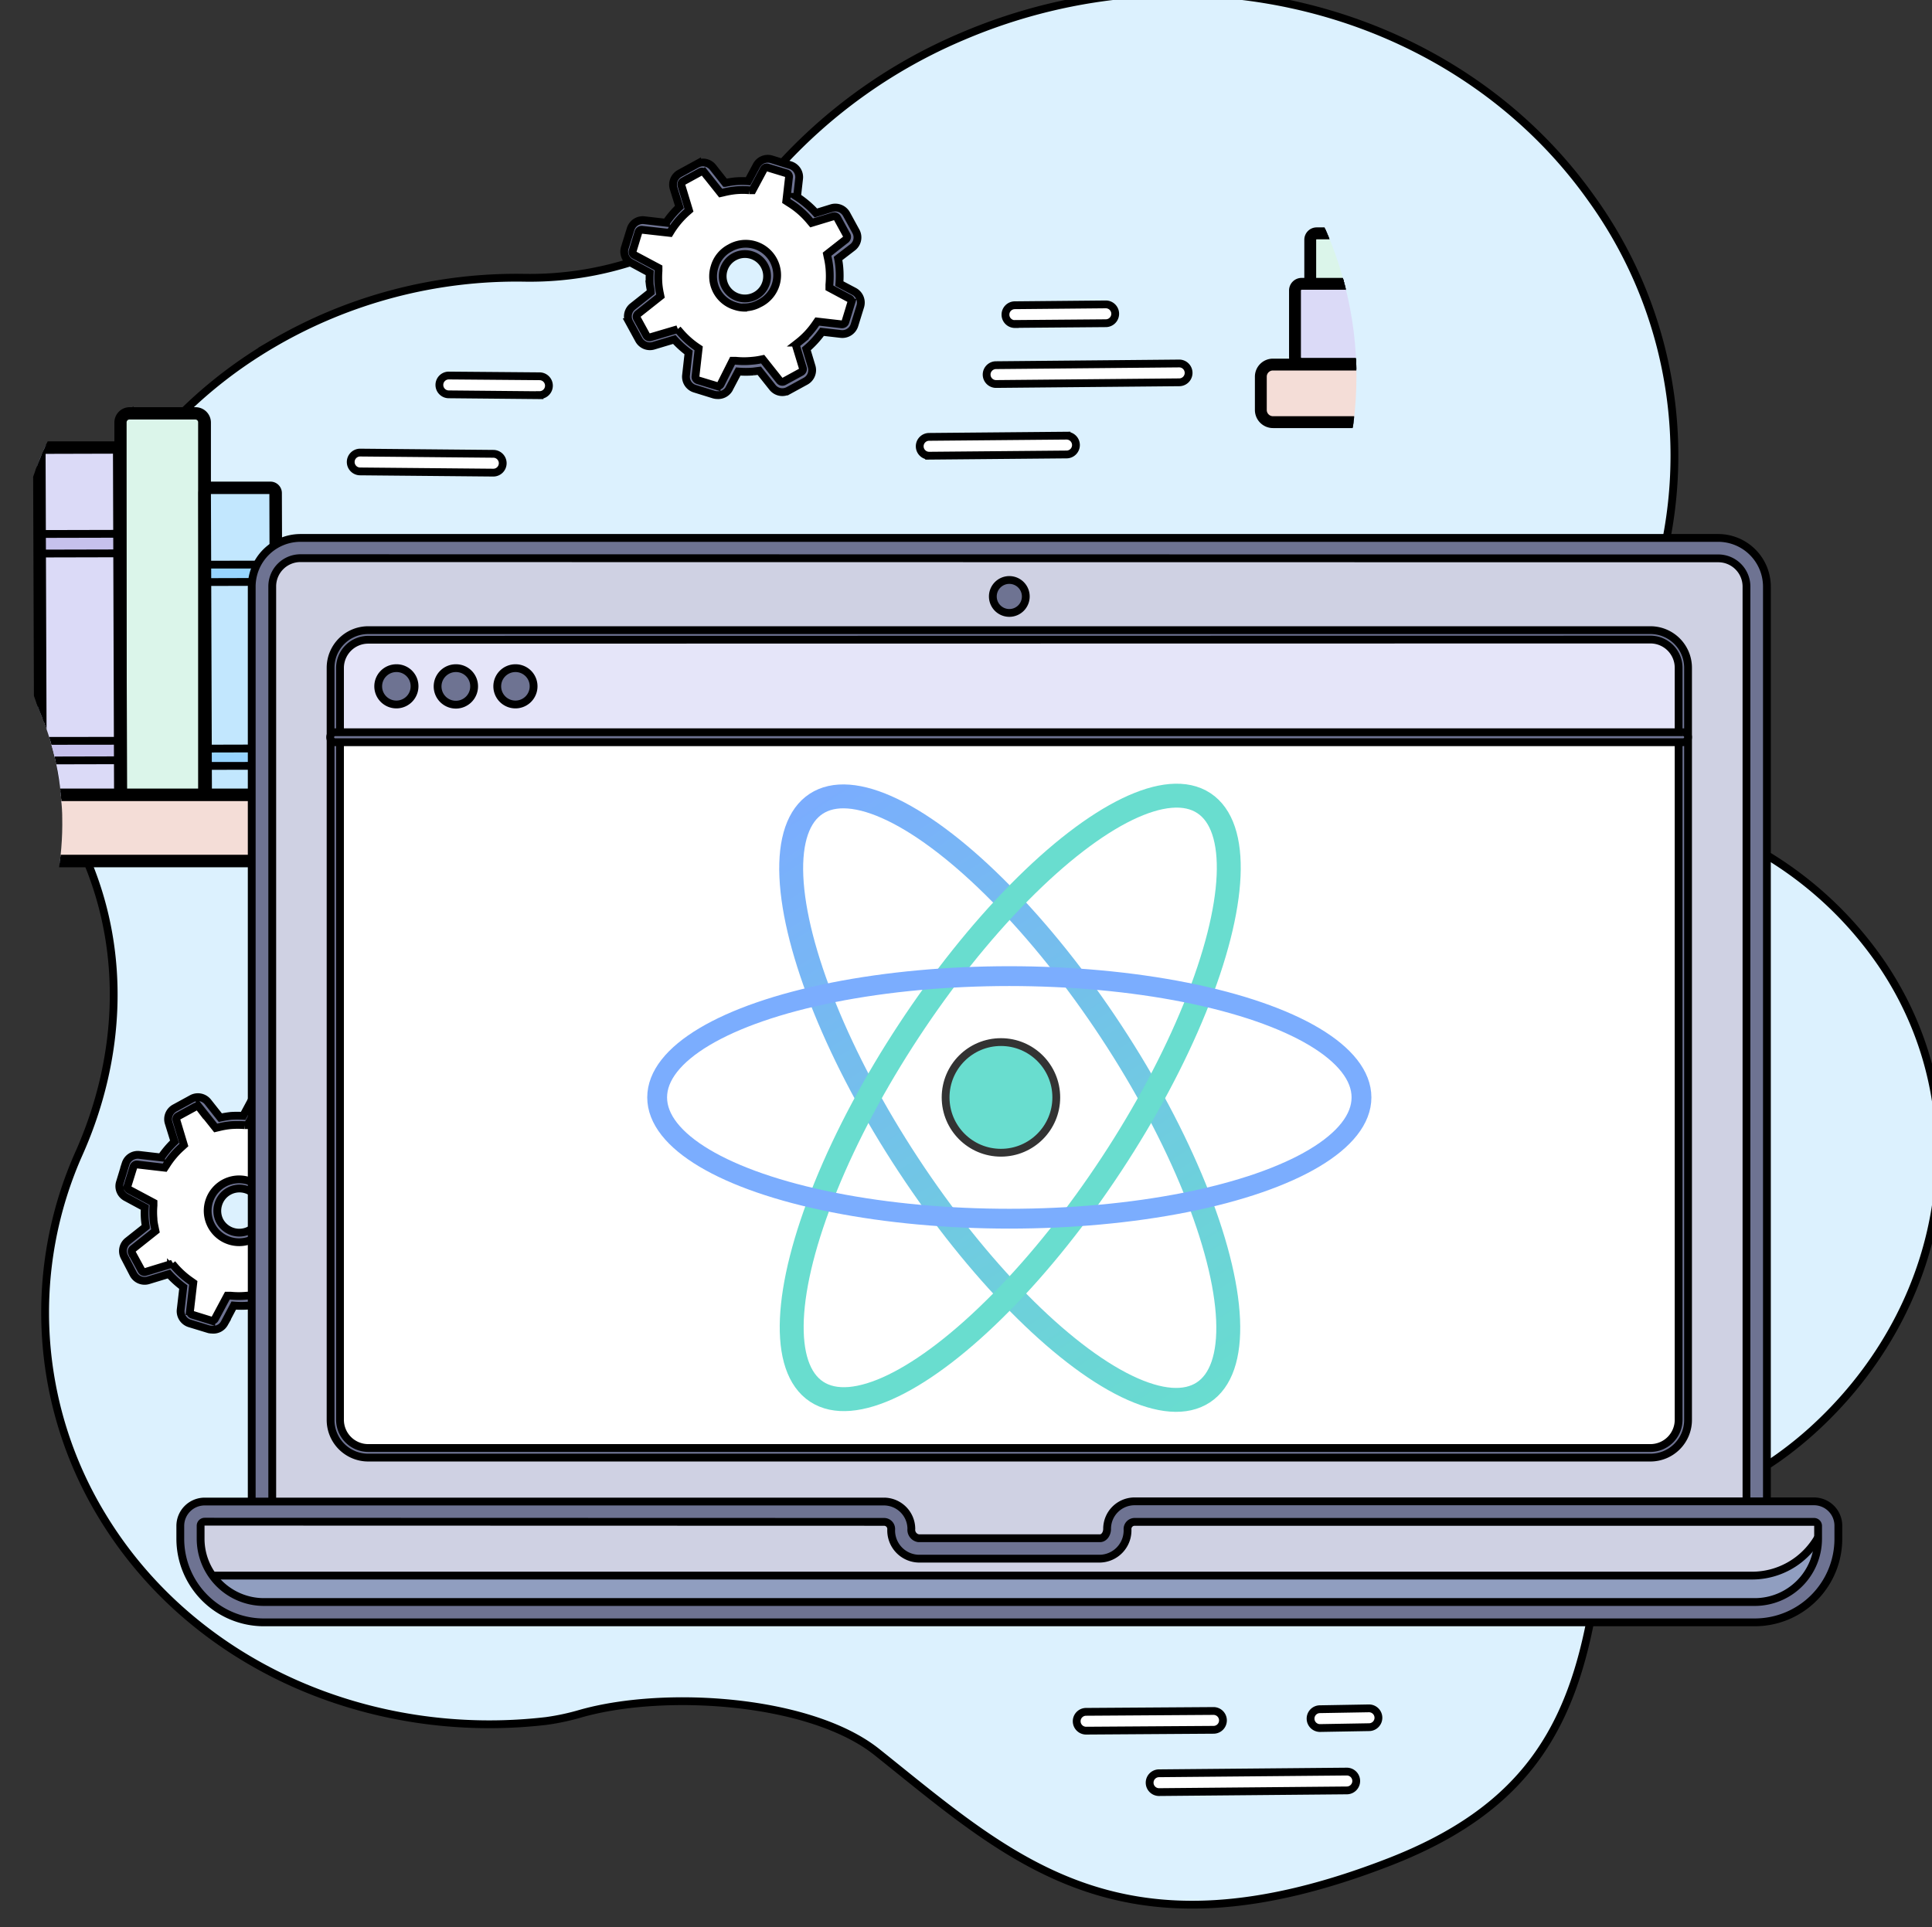<svg xmlns="http://www.w3.org/2000/svg" xmlns:xlink="http://www.w3.org/1999/xlink" width="247.58" height="247"><rect width="100%" height="100%" fill="#333333" stroke="none"/><defs><clipPath transform="translate(24.74)" id="bae2e20a-6427-4355-9fd4-00662adf4656"><path id="svg_1" fill="none" d="m0.13,36.37c-18.88,11.03 -27.42,32.76 -20.75,52.19c0.31,0.92 0.66,1.82 1,2.7c4.19,9.91 3.65,21 -0.76,31a41.58,41.58 0 0 0 2.38,38.65c9.67,16 28.57,24 47.22,21.82a25.1,25.1 0 0 0 3.67,-0.79c9,-2.54 24.46,-1.5 31.47,4.11c14.46,11.55 26,22.7 54.39,11.68c14.27,-5.54 19.41,-14 21.67,-27.11c1.51,-8.75 12.11,-10.46 19.73,-15.89a39.74,39.74 0 0 0 4.6,-3.83c13.64,-13.15 16.67,-33.14 6.54,-48.37a39.5,39.5 0 0 0 -16.15,-13.82a18.2,18.2 0 0 1 -9.32,-23.31a46.7,46.7 0 0 0 -5.59,-44.52c-14.43,-20.3 -42.57,-27.54 -66.81,-17.18a55.41,55.41 0 0 0 -19.65,14a35.51,35.51 0 0 1 -26.89,11.65a51.3,51.3 0 0 0 -26.75,7.02z" class="e00ab76b-a388-46b7-9fd0-953cf48c5287"></path></clipPath><linearGradient y2="-0.017" x2="0.5" y1="1.017" x1="0.5" id="bc78d82b-473a-4783-892f-4a637e5a889c"><stop stop-color="#43d4c3" offset="0"></stop><stop stop-color="#5a98fe" offset="1"></stop></linearGradient><linearGradient xlink:href="#bc78d82b-473a-4783-892f-4a637e5a889c" gradientTransform="translate(-489.23 -1671.64) rotate(-90)" y2="630.33" x2="-1789.11" y1="552.95" x1="-1789.11" id="e3d9aa7a-45fc-47da-943e-843ab7703d42"></linearGradient><linearGradient xlink:href="#bc78d82b-473a-4783-892f-4a637e5a889c" gradientTransform="matrix(0, -1, -1, 0, -782.39, -862.39)" y2="-870.85" x2="-979.86" y1="-948.23" x1="-979.86" id="e49dd8b2-cff4-4a52-83d9-1876fd48db07"></linearGradient><linearGradient xlink:href="#bc78d82b-473a-4783-892f-4a637e5a889c" gradientTransform="matrix(-1, 0, 0, 1, -1803.96, 0)" y2="123.34" x2="-1930.22" y1="111.59" x1="-1930.22" id="a0d64175-2539-41f3-bc95-0800f182a028"></linearGradient></defs><g><title>Layer 1</title><g stroke="null" data-name="Layer 2" id="af4c57d5-7d42-4d51-afa5-9dfa559fa29b"><g stroke="null" data-name="Layer 1" id="ab57f990-0827-4486-af0e-667d73165e86"><path stroke="null" id="svg_2" fill="#dcf1fe" d="m34.935,44.068c-22.769,13.302 -33.069,39.509 -25.025,62.941c0.374,1.11 0.796,2.195 1.206,3.256c5.053,11.951 4.402,25.326 -0.917,37.386a50.146,50.146 0 0 0 2.87,46.612c11.662,19.296 34.455,28.944 56.947,26.315a30.271,30.271 0 0 0 4.426,-0.953c10.854,-3.063 29.499,-1.809 37.953,4.957c17.439,13.929 31.356,27.376 65.594,14.086c17.21,-6.681 23.409,-16.884 26.134,-32.695c1.821,-10.553 14.605,-12.615 23.794,-19.163a47.927,47.927 0 0 0 5.548,-4.619c16.45,-15.859 20.104,-39.967 7.887,-58.334a47.637,47.637 0 0 0 -19.477,-16.667a21.949,21.949 0 0 1 -11.24,-28.112a56.32,56.32 0 0 0 -6.742,-53.691c-17.403,-24.482 -51.34,-33.213 -80.573,-20.719a66.825,66.825 0 0 0 -23.698,16.884a42.825,42.825 0 0 1 -32.429,14.05a61.868,61.868 0 0 0 -32.261,8.466z" class="f8039238-2313-422f-b670-d2b95541d781"></path><path stroke="null" id="svg_3" fill="#fff" d="m69.138,50.652l0,0l-11.626,-0.109a1.206,1.206 0 0 1 -1.206,-1.206a1.206,1.206 0 0 1 1.206,-1.206l11.626,0.096a1.206,1.206 0 0 1 0,2.412l0,0.012z" class="b8d23420-3668-44ac-9f5f-123e0f0e19f7"></path><path stroke="null" id="svg_4" fill="#fff" d="m63.216,60.578l0,0l-17.065,-0.157a1.206,1.206 0 0 1 -1.206,-1.206a1.206,1.206 0 0 1 1.206,-1.206l17.065,0.157a1.206,1.206 0 0 1 0,2.412z" class="b8d23420-3668-44ac-9f5f-123e0f0e19f7"></path><path stroke="null" id="svg_5" fill="#fff" d="m130.053,41.535a1.206,1.206 0 0 1 -1.206,-1.206a1.206,1.206 0 0 1 1.206,-1.206l11.65,-0.109a1.206,1.206 0 1 1 0,2.412l-11.662,0.096l0.012,0.012z" class="b8d23420-3668-44ac-9f5f-123e0f0e19f7"></path><path stroke="null" id="svg_6" fill="#fff" d="m119.066,58.407a1.206,1.206 0 0 1 0,-2.412l17.608,-0.157a1.206,1.206 0 0 1 0,2.412l-17.608,0.157z" class="b8d23420-3668-44ac-9f5f-123e0f0e19f7"></path><path stroke="null" id="svg_7" fill="#fff" d="m127.641,49.217a1.206,1.206 0 0 1 0,-2.412l23.469,-0.217a1.206,1.206 0 0 1 1.206,1.206a1.206,1.206 0 0 1 -1.206,1.206l-23.469,0.217z" class="b8d23420-3668-44ac-9f5f-123e0f0e19f7"></path><g stroke="null" id="svg_8" clip-path="url(#bae2e20a-6427-4355-9fd4-00662adf4656)" class="aa5ab226-ee3e-4b56-ae87-5b8058ec2e25"><path stroke="null" id="svg_9" fill="#dbf5ea" d="m25.058,108.577l-8.442,0a1.206,1.206 0 0 1 -1.206,-1.206l0.072,-53.221a1.206,1.206 0 0 1 1.206,-1.206l8.442,0a1.206,1.206 0 0 1 1.206,1.206l0,53.245a1.206,1.206 0 0 1 -1.278,1.182z" class="f5f06365-97ff-4050-9a32-a24de4f1d67a"></path><path stroke="null" id="svg_10" fill="#909ec0" d="m25.058,108.878l-8.442,0a1.471,1.471 0 0 1 -1.459,-1.471l0,-53.257a1.471,1.471 0 0 1 0.434,-1.037a1.435,1.435 0 0 1 1.037,-0.422l8.442,0a1.471,1.471 0 0 1 1.459,1.471l0,53.245a1.483,1.483 0 0 1 -1.471,1.471zm-8.466,-55.609a0.868,0.868 0 0 0 -0.868,0.856l0,53.257a0.856,0.856 0 0 0 0.856,0.868l8.442,0a0.868,0.868 0 0 0 0.868,-0.868l0,-53.245a0.856,0.856 0 0 0 -0.856,-0.868l-8.442,0z" class="fbf426b9-12b9-457c-8923-8739de8b0fc7"></path><rect stroke="null" id="svg_11" transform="matrix(0 1.206 -1.206 0 204.415 -173.062)" fill="#dbf5ea" rx="0.79" height="35.22" width="6.23" y="87.67" x="211.941" class="f5f06365-97ff-4050-9a32-a24de4f1d67a"></rect><path stroke="null" id="svg_12" fill="#909ec0" d="m97.744,90.342l-40.582,0a1.206,1.206 0 0 1 -1.206,-1.206l0,-5.656a1.206,1.206 0 0 1 1.206,-1.206l40.582,0a1.206,1.206 0 0 1 1.206,1.206l0,5.608a1.206,1.206 0 0 1 -1.206,1.254zm-40.582,-7.501a0.651,0.651 0 0 0 -0.651,0.639l0,5.608a0.651,0.651 0 0 0 0.651,0.651l40.582,0a0.651,0.651 0 0 0 0.639,-0.651l0,-5.608a0.639,0.639 0 0 0 -0.639,-0.639l-40.582,0z" class="fbf426b9-12b9-457c-8923-8739de8b0fc7"></path><rect stroke="null" id="svg_13" transform="matrix(0 1.206 -1.206 0 223.579 -173.074)" fill="#dbdaf7" rx="0.82" height="38.95" width="9.78" y="101.69" x="218.111" class="b60d25dc-cf08-49e4-a383-702f18318abc"></rect><rect stroke="null" id="svg_14" transform="matrix(0 1.206 -1.206 0 223.579 -144.588)" fill="#c6c1ec" rx="0.41" height="7.87" width="9.78" y="129.04" x="194.491" class="a68c641b-7cbf-45c9-94a6-b19598d66f16"></rect><path stroke="null" id="svg_15" fill="#dbdaf7" d="m14.699,103.729l-8.768,0a0.736,0.736 0 0 1 -0.736,-0.748l-0.157,-44.887a0.736,0.736 0 0 1 0.796,-0.724l8.756,0a0.748,0.748 0 0 1 0.748,0.748l0.145,44.875a0.736,0.736 0 0 1 -0.784,0.736z" class="b60d25dc-cf08-49e4-a383-702f18318abc"></path><polygon stroke="null" id="svg_16" fill="#c6c1ec" points="5.087,70.949 15.314,70.925 15.314,68.417 5.075,68.441 5.087,70.949 " class="a68c641b-7cbf-45c9-94a6-b19598d66f16"></polygon><polygon stroke="null" id="svg_17" fill="#c6c1ec" points="15.41,97.445 15.398,94.949 5.159,94.961 5.171,97.469 15.41,97.445 " class="a68c641b-7cbf-45c9-94a6-b19598d66f16"></polygon><path stroke="null" id="svg_18" fill="#909ec0" d="m5.931,104.054a1.049,1.049 0 0 1 -1.037,-1.037l-0.157,-44.924a1.037,1.037 0 0 1 0.301,-0.736a1.037,1.037 0 0 1 0.796,-0.289l8.756,0l0,0a1.049,1.049 0 0 1 1.049,1.049l0.157,44.899a1.001,1.001 0 0 1 -0.314,0.736a1.025,1.025 0 0 1 -0.724,0.314l-8.828,-0.012zm8.599,-46.407l0,0l-8.695,0.024a0.386,0.386 0 0 0 -0.301,0.121a0.434,0.434 0 0 0 -0.193,0.301l0.157,44.899a0.434,0.434 0 0 0 0.434,0.446l0,0l8.768,0a0.422,0.422 0 0 0 0.301,-0.121a0.386,0.386 0 0 0 0.121,-0.314l-0.145,-44.912a0.458,0.458 0 0 0 -0.446,-0.446z" class="fbf426b9-12b9-457c-8923-8739de8b0fc7"></path><path stroke="null" id="svg_19" fill="#c2e7fe" d="m34.778,103.741l-7.755,0a0.663,0.663 0 0 1 -0.663,-0.663l-0.133,-39.895a0.663,0.663 0 0 1 0.651,-0.663l7.779,0a0.663,0.663 0 0 1 0.663,0.663l0.133,39.895a0.663,0.663 0 0 1 -0.675,0.663z" class="feeba1ef-e8d5-4556-8c45-d2f057224b64"></path><polygon stroke="null" id="svg_20" fill="#97d4fe" points="26.264,74.604 35.357,74.579 35.357,72.36 26.252,72.372 26.264,74.604 " class="aebc5f02-14eb-4d0c-aa21-4c48ade961b5"></polygon><polygon stroke="null" id="svg_21" fill="#97d4fe" points="35.442,98.157 35.43,95.926 26.336,95.95 26.336,98.169 35.442,98.157 " class="aebc5f02-14eb-4d0c-aa21-4c48ade961b5"></polygon><path stroke="null" id="svg_22" fill="#909ec0" d="m27.024,104.054a0.965,0.965 0 0 1 -0.965,-0.965l-0.133,-39.895a0.953,0.953 0 0 1 0.277,-0.675a0.965,0.965 0 0 1 0.675,-0.289l7.779,0a0.965,0.965 0 0 1 0.965,0.965l0.133,39.895a0.953,0.953 0 0 1 -0.277,0.675a0.965,0.965 0 0 1 -0.675,0.289l-7.779,0zm7.634,-41.233l0,0l-7.779,0a0.326,0.326 0 0 0 -0.35,0.35l0.133,39.895a0.35,0.35 0 0 0 0.362,0.362l7.755,0a0.35,0.35 0 0 0 0.253,-0.109a0.386,0.386 0 0 0 0.096,-0.253l-0.109,-39.883a0.362,0.362 0 0 0 -0.362,-0.362z" class="fbf426b9-12b9-457c-8923-8739de8b0fc7"></path><path stroke="null" id="svg_23" fill="#909ec0" d="m99.903,102.064l-44.96,0a1.266,1.266 0 0 1 -1.278,-1.278l0,-9.829a1.278,1.278 0 0 1 1.278,-1.278l44.96,0a1.29,1.29 0 0 1 1.29,1.278l0,9.829a1.278,1.278 0 0 1 -1.29,1.278zm-44.96,-11.783a0.675,0.675 0 0 0 -0.675,0.675l0,9.829a0.675,0.675 0 0 0 0.675,0.675l44.96,0a0.687,0.687 0 0 0 0.687,-0.675l0,-9.829a0.687,0.687 0 0 0 -0.687,-0.675l-44.96,0z" class="fbf426b9-12b9-457c-8923-8739de8b0fc7"></path><rect stroke="null" id="svg_24" fill="#f4ddd7" rx="1.48" height="8.49" width="129.669" y="101.871" x="-23.701" class="f422f617-14bb-4c83-a346-54c68f55173f"></rect><path stroke="null" id="svg_25" fill="#909ec0" d="m104.184,110.663l-126.088,0a2.098,2.098 0 0 1 -2.086,-2.086l0,-4.908a2.098,2.098 0 0 1 2.086,-2.098l126.088,0a2.098,2.098 0 0 1 2.098,2.098l0,4.908a2.098,2.098 0 0 1 -2.098,2.086zm-126.088,-8.49a1.495,1.495 0 0 0 -1.483,1.495l0,4.908a1.483,1.483 0 0 0 1.483,1.483l126.088,0a1.495,1.495 0 0 0 1.495,-1.483l0,-4.908a1.508,1.508 0 0 0 -1.495,-1.495l-126.088,0z" class="fbf426b9-12b9-457c-8923-8739de8b0fc7"></path><path stroke="null" id="svg_26" fill="#dbf5ea" d="m231.924,52.546l7.345,0a1.001,1.001 0 0 0 1.001,-1.013l0,-46.298a1.013,1.013 0 0 0 -1.013,-1.013l-7.345,0a1.025,1.025 0 0 0 -1.013,1.013l0,46.31a1.001,1.001 0 0 0 1.025,1.001z" class="f5f06365-97ff-4050-9a32-a24de4f1d67a"></path><path stroke="null" id="svg_27" fill="#909ec0" d="m231.924,52.811l0,0a1.278,1.278 0 0 1 -0.904,-0.374a1.206,1.206 0 0 1 -0.374,-0.892l0,-46.31a1.278,1.278 0 0 1 1.266,-1.278l7.345,0a1.278,1.278 0 0 1 0.904,0.374a1.302,1.302 0 0 1 0.362,0.904l0,46.298a1.266,1.266 0 0 1 -1.266,1.278l-7.332,0zm7.369,-48.337l-7.345,0a0.748,0.748 0 0 0 -0.748,0.748l0,46.31a0.699,0.699 0 0 0 0.157,0.531a0.736,0.736 0 0 0 0.531,0.229l7.345,0a0.748,0.748 0 0 0 0.748,-0.748l0,-46.298a0.76,0.76 0 0 0 -0.748,-0.76l0.06,-0.012z" class="fbf426b9-12b9-457c-8923-8739de8b0fc7"></path><rect stroke="null" id="svg_28" transform="matrix(0 1.206 -1.206 0 98.179 -390.902)" fill="#dbf5ea" rx="0.68" height="30.63" width="5.41" y="-88.44" x="348.931" class="f5f06365-97ff-4050-9a32-a24de4f1d67a"></rect><path stroke="null" id="svg_29" fill="#909ec0" d="m204.017,36.699l-35.288,0a1.085,1.085 0 0 1 -1.085,-1.085l0,-4.884a1.085,1.085 0 0 1 1.085,-1.085l35.288,0a1.085,1.085 0 0 1 1.085,1.085l0,4.884a1.085,1.085 0 0 1 -1.085,1.085zm-35.288,-6.524a0.567,0.567 0 0 0 -0.567,0.555l0,4.884a0.555,0.555 0 0 0 0.567,0.555l35.288,0a0.555,0.555 0 0 0 0.567,-0.555l0,-4.884a0.567,0.567 0 0 0 -0.567,-0.555l-35.288,0z" class="fbf426b9-12b9-457c-8923-8739de8b0fc7"></path><rect stroke="null" id="svg_30" transform="matrix(0 1.206 -1.206 0 114.846 -390.902)" fill="#dbdaf7" rx="0.71" height="33.87" width="8.5" y="-76.24" x="354.301" class="b60d25dc-cf08-49e4-a383-702f18318abc"></rect><rect stroke="null" id="svg_31" transform="matrix(0 1.206 -1.206 0 114.846 -415.674)" fill="#c6c1ec" rx="0.36" height="6.85" width="8.5" y="-73" x="374.841" class="a68c641b-7cbf-45c9-94a6-b19598d66f16"></rect><path stroke="null" id="svg_32" fill="#dbdaf7" d="m240.933,48.337l7.622,0a0.651,0.651 0 0 0 0.651,-0.651l0.133,-39.038a0.639,0.639 0 0 0 -0.639,-0.639l-7.622,0a0.663,0.663 0 0 0 -0.651,0.639l-0.121,39.05a0.627,0.627 0 0 0 0.627,0.639z" class="b60d25dc-cf08-49e4-a383-702f18318abc"></path><polygon stroke="null" id="svg_33" fill="#c6c1ec" points="249.29,19.827 240.39,19.815 240.402,17.632 249.302,17.656 249.29,19.827 " class="a68c641b-7cbf-45c9-94a6-b19598d66f16"></polygon><polygon stroke="null" id="svg_34" fill="#c6c1ec" points="240.317,42.874 240.317,40.703 249.23,40.715 249.218,42.898 240.317,42.874 " class="a68c641b-7cbf-45c9-94a6-b19598d66f16"></polygon><path stroke="null" id="svg_35" fill="#909ec0" d="m248.554,48.614l-7.622,0a0.88,0.88 0 0 1 -0.627,-0.265a0.856,0.856 0 0 1 -0.265,-0.639l0.133,-39.062a0.917,0.917 0 0 1 0.904,-0.904l0,0l7.622,0a0.88,0.88 0 0 1 0.639,0.265a0.868,0.868 0 0 1 0.253,0.627l-0.145,39.074a0.892,0.892 0 0 1 -0.892,0.904zm-7.477,-40.341a0.386,0.386 0 0 0 -0.386,0.374l-0.133,39.05a0.386,0.386 0 0 0 0.109,0.265a0.398,0.398 0 0 0 0.277,0.121l7.61,0a0.386,0.386 0 0 0 0.386,-0.386l0.133,-39.05a0.374,0.374 0 0 0 -0.374,-0.374l-7.622,0z" class="fbf426b9-12b9-457c-8923-8739de8b0fc7"></path><path stroke="null" id="svg_36" fill="#c2e7fe" d="m223.458,48.349l6.766,0a0.579,0.579 0 0 0 0.567,-0.579l0.121,-34.697a0.567,0.567 0 0 0 -0.567,-0.567l-6.766,0a0.579,0.579 0 0 0 -0.579,0.579l-0.084,34.685a0.579,0.579 0 0 0 0.543,0.579z" class="feeba1ef-e8d5-4556-8c45-d2f057224b64"></path><polygon stroke="null" id="svg_37" fill="#97d4fe" points="230.874,23.011 222.963,22.999 222.975,21.057 230.887,21.081 230.874,23.011 " class="aebc5f02-14eb-4d0c-aa21-4c48ade961b5"></polygon><polygon stroke="null" id="svg_38" fill="#97d4fe" points="222.903,43.489 222.903,41.547 230.814,41.571 230.814,43.501 222.903,43.489 " class="aebc5f02-14eb-4d0c-aa21-4c48ade961b5"></polygon><path stroke="null" id="svg_39" fill="#909ec0" d="m230.223,48.614l-6.766,0a0.82,0.82 0 0 1 -0.832,-0.832l0.121,-34.697a0.832,0.832 0 0 1 0.832,-0.832l6.766,0a0.832,0.832 0 0 1 0.591,0.253a0.82,0.82 0 0 1 0.241,0.591l-0.121,34.685a0.832,0.832 0 0 1 -0.832,0.832zm-6.645,-35.842a0.314,0.314 0 0 0 -0.314,0.314l-0.121,34.685a0.277,0.277 0 0 0 0.096,0.217a0.301,0.301 0 0 0 0.217,0.096l6.766,0a0.314,0.314 0 0 0 0.314,-0.314l0.109,-34.697a0.314,0.314 0 0 0 -0.084,-0.217a0.35,0.35 0 0 0 -0.217,-0.084l-6.766,0z" class="fbf426b9-12b9-457c-8923-8739de8b0fc7"></path><path stroke="null" id="svg_40" fill="#909ec0" d="m205.934,46.89l-39.123,0a1.11,1.11 0 0 1 -1.122,-1.11l0,-8.539a1.11,1.11 0 0 1 1.122,-1.122l39.123,0a1.11,1.11 0 0 1 1.122,1.122l0,8.539a1.11,1.11 0 0 1 -1.122,1.11zm-39.123,-10.251a0.603,0.603 0 0 0 -0.603,0.603l0,8.539a0.591,0.591 0 0 0 0.603,0.591l39.123,0a0.591,0.591 0 0 0 0.603,-0.591l0,-8.539a0.603,0.603 0 0 0 -0.603,-0.603l-39.123,0z" class="fbf426b9-12b9-457c-8923-8739de8b0fc7"></path><rect stroke="null" id="svg_41" transform="matrix(-1.206 0 0 -1.206 908.118 205.671)" fill="#f4ddd7" rx="1.29" height="6.12" width="93.49" y="125.669" x="525.53" class="f422f617-14bb-4c83-a346-54c68f55173f"></rect><path stroke="null" id="svg_42" fill="#909ec0" d="m272.771,54.367l-109.65,0a1.821,1.821 0 0 1 -1.809,-1.821l0,-4.269a1.809,1.809 0 0 1 1.809,-1.809l109.65,0a1.809,1.809 0 0 1 1.809,1.809l0,4.269a1.821,1.821 0 0 1 -1.809,1.821zm-109.65,-7.381a1.29,1.29 0 0 0 -1.29,1.29l0,4.269a1.302,1.302 0 0 0 1.29,1.302l109.65,0a1.302,1.302 0 0 0 1.29,-1.302l0,-4.269a1.29,1.29 0 0 0 -1.29,-1.29l-109.65,0z" class="fbf426b9-12b9-457c-8923-8739de8b0fc7"></path></g><path stroke="null" id="svg_43" fill="#fff" d="m81.246,41.028l1.206,2.207a1.013,1.013 0 0 0 1.206,0.507l2.979,-0.904a11.505,11.505 0 0 0 2.267,2.062l-0.374,3.256a1.013,1.013 0 0 0 0.712,1.097l2.412,0.748a1.025,1.025 0 0 0 1.206,-0.494l1.411,-2.641a10.709,10.709 0 0 0 2.243,0c0.35,0 0.699,-0.084 1.037,-0.145l1.905,2.412a1.025,1.025 0 0 0 1.278,0.265l2.207,-1.146a1.025,1.025 0 0 0 0.507,-1.206l-0.784,-2.617a11.843,11.843 0 0 0 2.412,-2.617l2.786,0.326a1.037,1.037 0 0 0 1.097,-0.724l0.748,-2.412a1.025,1.025 0 0 0 -0.494,-1.206l-2.243,-1.206a11.168,11.168 0 0 0 0,-2.291a9.527,9.527 0 0 0 -0.229,-1.447l2.086,-1.652a1.037,1.037 0 0 0 0.277,-1.29l-1.206,-2.207a1.037,1.037 0 0 0 -1.206,-0.507l-2.412,0.736a11.578,11.578 0 0 0 -2.822,-2.412l0.314,-2.701a1.061,1.061 0 0 0 -0.724,-1.11l-2.412,-0.736a1.025,1.025 0 0 0 -1.206,0.494l-1.206,2.412a11.638,11.638 0 0 0 -1.833,0a11.071,11.071 0 0 0 -1.676,0.289l-1.821,-2.303a1.037,1.037 0 0 0 -1.29,-0.277l-2.207,1.206a1.025,1.025 0 0 0 -0.507,1.206l0.88,2.738a11.638,11.638 0 0 0 -2.086,2.412l-3.172,-0.362a1.013,1.013 0 0 0 -1.097,0.712l-0.748,2.412a1.025,1.025 0 0 0 0.494,1.206l2.762,1.483a10.854,10.854 0 0 0 0,1.773a11.264,11.264 0 0 0 0.193,1.278l-2.605,2.062a1.025,1.025 0 0 0 -0.265,1.315zm11.457,-4.221a3.111,3.111 0 1 1 4.197,1.315a3.111,3.111 0 0 1 -4.233,-1.315l0.036,0z" class="b8d23420-3668-44ac-9f5f-123e0f0e19f7"></path><path stroke="null" id="svg_44" fill="#6e7392" d="m91.931,50.64a1.676,1.676 0 0 1 -0.482,-0.072l-2.412,-0.748a1.604,1.604 0 0 1 -1.122,-1.737l0.326,-2.906a12.567,12.567 0 0 1 -1.833,-1.664l-2.653,0.796a1.616,1.616 0 0 1 -1.905,-0.796l-1.206,-2.207a1.616,1.616 0 0 1 0.422,-2.014l2.328,-1.845c0,-0.326 -0.096,-0.651 -0.133,-0.989a11.927,11.927 0 0 1 0,-1.483l-2.412,-1.302a1.616,1.616 0 0 1 -0.784,-1.905l0.748,-2.412a1.628,1.628 0 0 1 1.725,-1.134l2.81,0.326a11.915,11.915 0 0 1 1.713,-2.014l-0.748,-2.412a1.64,1.64 0 0 1 0.808,-1.905l2.207,-1.206a1.616,1.616 0 0 1 2.014,0.422l1.592,2.014a10.721,10.721 0 0 1 1.399,-0.217a10.516,10.516 0 0 1 1.532,0l1.085,-2.026a1.64,1.64 0 0 1 1.918,-0.784l2.412,0.748a1.604,1.604 0 0 1 1.122,1.725l-0.265,2.34a12.241,12.241 0 0 1 2.412,2.062l2.038,-0.627a1.64,1.64 0 0 1 1.905,0.808l1.206,2.207a1.604,1.604 0 0 1 -0.434,2.014l-1.869,1.435a10.733,10.733 0 0 1 0.169,1.206a12.47,12.47 0 0 1 0,2.014l1.893,1.001a1.628,1.628 0 0 1 0.784,1.918l-0.748,2.412a1.628,1.628 0 0 1 -1.737,1.122l-2.412,-0.277a12.41,12.41 0 0 1 -2.014,2.195l0.675,2.243a1.616,1.616 0 0 1 -0.796,1.905l-2.207,1.206a1.604,1.604 0 0 1 -2.014,-0.434l-1.688,-2.123l-0.748,0.096a11.722,11.722 0 0 1 -1.954,0l-1.206,2.291a1.616,1.616 0 0 1 -1.459,0.736zm-5.101,-8.442l0.253,0.289a11.059,11.059 0 0 0 2.159,1.966l0.289,0.193l-0.41,3.618a0.446,0.446 0 0 0 0.301,0.47l2.412,0.736a0.446,0.446 0 0 0 0.519,-0.205l1.52,-3.027l0.398,0a10.528,10.528 0 0 0 2.135,0a8.647,8.647 0 0 0 0.977,-0.133l0.35,-0.072l2.171,2.738a0.446,0.446 0 0 0 0.555,0.121l2.207,-1.206a0.434,0.434 0 0 0 0.217,-0.507l-0.917,-3.015l0.314,-0.253a10.625,10.625 0 0 0 2.291,-2.472l0.157,-0.229l3.148,0.362a0.458,0.458 0 0 0 0.47,-0.362l0.736,-2.412a0.446,0.446 0 0 0 -0.205,-0.519l-2.593,-1.387l0,-0.398a12.06,12.06 0 0 0 0,-2.183a10.167,10.167 0 0 0 -0.229,-1.375l-0.072,-0.35l2.412,-1.893a0.446,0.446 0 0 0 0.109,-0.543l-1.206,-2.207a0.434,0.434 0 0 0 -0.507,-0.217l-2.786,0.844l-0.253,-0.301a10.697,10.697 0 0 0 -2.677,-2.303l-0.314,-0.205l0.35,-3.075a0.446,0.446 0 0 0 -0.301,-0.47l-2.412,-0.736a0.422,0.422 0 0 0 -0.519,0.205l-1.447,2.701l-0.386,0a10.263,10.263 0 0 0 -1.725,0a11.071,11.071 0 0 0 -1.592,0.277l-0.374,0.084l-2.062,-2.593a0.422,0.422 0 0 0 -0.543,-0.109l-2.207,1.206a0.458,0.458 0 0 0 -0.217,0.519l0.965,3.184l-0.277,0.241a11.18,11.18 0 0 0 -1.99,2.34l-0.193,0.314l-3.546,-0.398a0.434,0.434 0 0 0 -0.47,0.301l-0.736,2.412a0.422,0.422 0 0 0 0.205,0.519l3.099,1.652l0,0.386a10.963,10.963 0 0 0 0,1.676a10.227,10.227 0 0 0 0.181,1.206l0.072,0.35l-2.894,2.291a0.458,0.458 0 0 0 -0.109,0.555l1.206,2.207a0.458,0.458 0 0 0 0.519,0.217l3.473,-1.025zm8.623,-2.762a3.69,3.69 0 0 1 -1.206,-0.193a3.968,3.968 0 0 1 -2.412,-1.966a4.016,4.016 0 0 1 -0.265,-3.075a3.944,3.944 0 0 1 1.966,-2.412a4.028,4.028 0 1 1 3.739,7.127a3.944,3.944 0 0 1 -1.821,0.482l0,0.036zm0,-6.874a2.858,2.858 0 0 0 -1.315,0.326a2.834,2.834 0 0 0 -1.206,3.835l0,0a2.846,2.846 0 1 0 2.521,-4.161z" class="b6e82aef-efb3-4095-a54e-41c2473533c0"></path><path stroke="null" id="svg_45" fill="#fff" d="m16.483,160.821l1.206,2.207a1.025,1.025 0 0 0 1.206,0.507l3.015,-0.917a11.915,11.915 0 0 0 2.279,2.062l-0.374,3.268a1.025,1.025 0 0 0 0.712,1.097l2.412,0.736a1.025,1.025 0 0 0 1.206,-0.494l1.339,-2.653a12.627,12.627 0 0 0 2.243,0c0.35,0 0.687,-0.084 1.037,-0.145l1.905,2.412a1.025,1.025 0 0 0 1.278,0.265l2.207,-1.206a1.025,1.025 0 0 0 0.507,-1.206l-0.796,-2.533a11.252,11.252 0 0 0 2.412,-2.605l2.798,0.314a1.025,1.025 0 0 0 1.097,-0.712l0.748,-2.412a1.037,1.037 0 0 0 -0.507,-1.206l-2.231,-1.206a11.288,11.288 0 0 0 0,-2.303a14.219,14.219 0 0 0 -0.229,-1.435l2.086,-1.664a1.025,1.025 0 0 0 0.265,-1.278l-1.206,-2.207a1.025,1.025 0 0 0 -1.206,-0.507l-2.412,0.724a11.348,11.348 0 0 0 -2.822,-2.412l0.314,-2.714a1.025,1.025 0 0 0 -0.712,-1.097l-2.412,-0.748a1.049,1.049 0 0 0 -1.206,0.507l-1.206,2.412a11.469,11.469 0 0 0 -1.821,0a10.854,10.854 0 0 0 -1.676,0.289l-1.833,-2.303a1.025,1.025 0 0 0 -1.278,-0.265l-2.111,1.122a1.025,1.025 0 0 0 -0.507,1.206l0.856,2.81a11.759,11.759 0 0 0 -2.098,2.412l-3.172,-0.362a1.025,1.025 0 0 0 -1.097,0.712l-0.736,2.412a1.025,1.025 0 0 0 0.494,1.206l2.762,1.471a12.422,12.422 0 0 0 0,1.773c0,0.434 0.109,0.868 0.193,1.278l-2.605,2.074a1.025,1.025 0 0 0 -0.326,1.315zm11.445,-4.221a3.111,3.111 0 1 1 4.197,1.315a3.111,3.111 0 0 1 -4.197,-1.315z" class="b8d23420-3668-44ac-9f5f-123e0f0e19f7"></path><path stroke="null" id="svg_46" fill="#6e7392" d="m27.169,170.42a1.616,1.616 0 0 1 -0.482,-0.072l-2.412,-0.736a1.64,1.64 0 0 1 -1.122,-1.737l0.338,-2.906a12.735,12.735 0 0 1 -1.845,-1.676l-2.653,0.808a1.64,1.64 0 0 1 -1.905,-0.796l-1.146,-2.207a1.628,1.628 0 0 1 0.422,-2.026l2.328,-1.845a9.045,9.045 0 0 1 -0.133,-0.977a9.95,9.95 0 0 1 0,-1.483l-2.412,-1.302a1.616,1.616 0 0 1 -0.784,-1.905l0.736,-2.412a1.64,1.64 0 0 1 1.737,-1.122l2.81,0.326a12.494,12.494 0 0 1 1.713,-2.026l-0.748,-2.412a1.616,1.616 0 0 1 0.796,-1.905l2.207,-1.206a1.64,1.64 0 0 1 2.026,0.434l1.592,2.014a13.797,13.797 0 0 1 1.387,-0.229a12.928,12.928 0 0 1 1.544,0l1.085,-2.026a1.616,1.616 0 0 1 1.905,-0.784l2.412,0.736a1.64,1.64 0 0 1 1.122,1.737l-0.265,2.34a12.542,12.542 0 0 1 2.412,2.05l2.038,-0.615a1.628,1.628 0 0 1 1.905,0.796l1.206,2.207a1.652,1.652 0 0 1 -0.434,2.026l-1.797,1.423c0.072,0.422 0.133,0.796 0.169,1.206a12.47,12.47 0 0 1 0,2.014l1.881,1.013a1.616,1.616 0 0 1 0.784,1.905l-0.736,2.412a1.64,1.64 0 0 1 -1.737,1.122l-2.412,-0.277a11.927,11.927 0 0 1 -2.014,2.183l0.675,2.255a1.616,1.616 0 0 1 -0.796,1.905l-2.207,1.146a1.628,1.628 0 0 1 -2.026,-0.422l-1.688,-2.123a7.236,7.236 0 0 1 -0.736,0.084a11.71,11.71 0 0 1 -1.954,0l-1.206,2.279a1.616,1.616 0 0 1 -1.58,0.808zm-5.101,-8.442l0.253,0.301a11.035,11.035 0 0 0 2.159,1.942l0.289,0.205l-0.422,3.618a0.434,0.434 0 0 0 0.314,0.47l2.412,0.748a0.434,0.434 0 0 0 0.47,-0.217l1.592,-2.979l0.398,0a10.42,10.42 0 0 0 2.123,0c0.338,0 0.663,-0.084 0.989,-0.145l0.35,-0.06l2.123,2.677a0.434,0.434 0 0 0 0.543,0.121l2.207,-1.206a0.434,0.434 0 0 0 0.217,-0.519l-0.892,-2.931l0.314,-0.253a10.926,10.926 0 0 0 2.291,-2.484l0.193,-0.289l3.148,0.362a0.446,0.446 0 0 0 0.47,-0.314l0.748,-2.412a0.434,0.434 0 0 0 -0.217,-0.519l-2.581,-1.375l0,-0.398a10.167,10.167 0 0 0 0,-2.183a11.421,11.421 0 0 0 -0.217,-1.375l-0.084,-0.362l2.412,-1.881a0.434,0.434 0 0 0 0.121,-0.543l-1.206,-2.207a0.422,0.422 0 0 0 -0.519,-0.217l-2.774,0.832l-0.253,-0.289a11.228,11.228 0 0 0 -2.677,-2.316l-0.326,-0.193l0.362,-3.075a0.434,0.434 0 0 0 -0.314,-0.47l-2.412,-0.748a0.434,0.434 0 0 0 -0.519,0.217l-1.435,2.701l-0.386,0a11.795,11.795 0 0 0 -1.737,0a10.07,10.07 0 0 0 -1.592,0.277l-0.362,0.084l-2.062,-2.593a0.434,0.434 0 0 0 -0.543,-0.121l-2.207,1.206a0.434,0.434 0 0 0 -0.217,0.519l0.953,3.172l-0.277,0.253a10.782,10.782 0 0 0 -1.978,2.34l-0.205,0.314l-3.534,-0.41a0.446,0.446 0 0 0 -0.47,0.314l-0.748,2.412a0.446,0.446 0 0 0 0.217,0.519l3.099,1.652l0,0.374a9.829,9.829 0 0 0 0,1.688c0,0.41 0.109,0.82 0.181,1.206l0.072,0.35l-2.882,2.291a0.434,0.434 0 0 0 -0.121,0.543l1.206,2.207a0.434,0.434 0 0 0 0.519,0.217l3.425,-1.049zm8.623,-2.762a4.028,4.028 0 0 1 -3.618,-2.159l0,0a4.028,4.028 0 1 1 3.618,2.159zm-2.521,-2.701a2.846,2.846 0 0 0 5.041,-2.641a2.834,2.834 0 0 0 -5.234,0.47a2.834,2.834 0 0 0 0.193,2.171z" class="b6e82aef-efb3-4095-a54e-41c2473533c0"></path><path stroke="null" id="svg_47" fill="#fff" d="m139.182,221.82a1.206,1.206 0 1 1 0,-2.412l16.329,-0.109l0,0a1.206,1.206 0 1 1 0,2.412l-16.329,0.109z" class="b8d23420-3668-44ac-9f5f-123e0f0e19f7"></path><path stroke="null" id="svg_48" fill="#fff" d="m148.529,229.695a1.206,1.206 0 1 1 0,-2.412l24.06,-0.217l0,0a1.206,1.206 0 1 1 0,2.412l-24.12,0.217l0.06,0z" class="b8d23420-3668-44ac-9f5f-123e0f0e19f7"></path><path stroke="null" id="svg_49" fill="#fff" d="m169.151,221.483a1.206,1.206 0 1 1 0,-2.412l6.283,-0.109a1.206,1.206 0 1 1 0,2.412l-6.283,0.109z" class="b8d23420-3668-44ac-9f5f-123e0f0e19f7"></path><rect stroke="null" id="svg_50" fill="#cfd1e3" rx="4.09" height="129.947" width="191.561" y="70.238" x="33.56" class="f9191fb0-8b1f-42b5-9f09-44b978261e3d"></rect><rect stroke="null" id="svg_51" fill="#fff" rx="3.51" height="104.826" width="172.772" y="81.357" x="42.955" class="b8d23420-3668-44ac-9f5f-123e0f0e19f7"></rect><path stroke="null" id="svg_52" fill="#e5e5f9" d="m42.955,94.491l172.724,0l0,-8.9a4.233,4.233 0 0 0 -4.233,-4.233l-164.258,0a4.233,4.233 0 0 0 -4.233,4.233l0,8.9z" class="b33e5722-bf2a-487b-a641-8b82b3ad77de"></path><path stroke="null" id="svg_53" fill="#6e7392" d="m53.122,87.918a2.328,2.328 0 1 1 -2.328,-2.279a2.303,2.303 0 0 1 2.328,2.279z" class="b6e82aef-efb3-4095-a54e-41c2473533c0"></path><path stroke="null" id="svg_54" fill="#6e7392" d="m60.756,87.918a2.34,2.34 0 1 1 -2.34,-2.279a2.316,2.316 0 0 1 2.34,2.279z" class="b6e82aef-efb3-4095-a54e-41c2473533c0"></path><path stroke="null" id="svg_55" fill="#6e7392" d="m68.378,87.918a2.328,2.328 0 1 1 -2.328,-2.279a2.316,2.316 0 0 1 2.328,2.279z" class="b6e82aef-efb3-4095-a54e-41c2473533c0"></path><path stroke="null" id="svg_56" fill="#6e7392" d="m220.189,201.487l-181.684,0a6.247,6.247 0 0 1 -6.247,-6.235l0,-120.07a6.247,6.247 0 0 1 6.247,-6.235l181.684,0a6.247,6.247 0 0 1 6.235,6.247l0,120.07a6.247,6.247 0 0 1 -6.235,6.223zm-181.684,-129.947a3.618,3.618 0 0 0 -3.618,3.618l0,120.07a3.618,3.618 0 0 0 3.618,3.618l181.684,0a3.618,3.618 0 0 0 3.618,-3.618l0,-120.045a3.618,3.618 0 0 0 -3.618,-3.618l-181.684,-0.024z" class="b6e82aef-efb3-4095-a54e-41c2473533c0"></path><path stroke="null" id="svg_57" fill="#6e7392" d="m131.452,76.449a2.111,2.111 0 1 1 -2.111,-2.111a2.111,2.111 0 0 1 2.111,2.111z" class="b6e82aef-efb3-4095-a54e-41c2473533c0"></path><path stroke="null" id="svg_58" fill="#6e7392" d="m211.494,186.822l-164.306,0a4.824,4.824 0 0 1 -4.824,-4.824l0,-96.408a4.824,4.824 0 0 1 4.824,-4.824l164.306,0a4.824,4.824 0 0 1 4.824,4.824l0,96.36a4.824,4.824 0 0 1 -4.824,4.872zm-164.306,-104.826a3.618,3.618 0 0 0 -3.618,3.618l0,96.36a3.618,3.618 0 0 0 3.618,3.618l164.306,0a3.618,3.618 0 0 0 3.618,-3.618l0,-96.384a3.618,3.618 0 0 0 -3.618,-3.618l-164.306,0.024z" class="b6e82aef-efb3-4095-a54e-41c2473533c0"></path><path stroke="null" id="svg_59" fill="#cfd1e3" d="m232.466,193.732l-87.061,0a2.219,2.219 0 0 0 -2.219,2.219l0,0a2.412,2.412 0 0 1 -2.207,2.496l-23.264,0a2.412,2.412 0 0 1 -2.219,-2.496l0,0a2.219,2.219 0 0 0 -2.207,-2.219l-87.061,0a1.833,1.833 0 0 0 -1.821,1.845l0,1.676a9.407,9.407 0 0 0 9.407,9.407l191.067,0a9.407,9.407 0 0 0 9.395,-9.407l0,-1.676a1.821,1.821 0 0 0 -1.809,-1.845z" class="f9191fb0-8b1f-42b5-9f09-44b978261e3d"></path><path stroke="null" id="svg_60" fill="#909ec0" d="m224.519,201.945l-198.182,0l-0.651,0a9.407,9.407 0 0 0 8.153,4.728l191.031,0a9.407,9.407 0 0 0 9.407,-9.407l0,-1.688a1.785,1.785 0 0 0 -0.301,-1.001a9.745,9.745 0 0 1 -9.455,7.369z" class="fbf426b9-12b9-457c-8923-8739de8b0fc7"></path><path stroke="null" id="svg_61" fill="#6e7392" d="m224.881,207.939l-191.067,0a10.721,10.721 0 0 1 -10.709,-10.709l0,-1.652a3.124,3.124 0 0 1 3.124,-3.124l87.061,0a3.522,3.522 0 0 1 3.497,3.497a1.097,1.097 0 0 0 0.917,1.206l23.264,0c0.494,0 0.904,-0.543 0.904,-1.206a3.522,3.522 0 0 1 3.522,-3.522l87.061,0a3.124,3.124 0 0 1 3.124,3.148l0,1.676a10.709,10.709 0 0 1 -10.697,10.685zm-198.653,-12.904a0.519,0.519 0 0 0 -0.519,0.519l0,1.676a8.116,8.116 0 0 0 8.104,8.104l191.067,0a8.116,8.116 0 0 0 8.104,-8.104l0,-1.652a0.519,0.519 0 0 0 -0.519,-0.519l-87.061,0a0.917,0.917 0 0 0 -0.917,0.917a3.618,3.618 0 0 1 -3.509,3.799l-23.264,0a3.618,3.618 0 0 1 -3.509,-3.799a0.917,0.917 0 0 0 -0.917,-0.917l-87.061,-0.024z" class="b6e82aef-efb3-4095-a54e-41c2473533c0"></path><path stroke="null" id="svg_62" fill="#6e7392" d="m215.679,95.13l-172.724,0a0.639,0.639 0 0 1 -0.639,-0.639a0.639,0.639 0 0 1 0.639,-0.639l172.724,0a0.627,0.627 0 0 1 0.639,0.639a0.639,0.639 0 0 1 -0.639,0.639z" class="b6e82aef-efb3-4095-a54e-41c2473533c0"></path><g stroke="null" id="svg_63" opacity="0.8" class="afeb5b8e-208c-45c5-bfb7-9fd43b1b5867"><ellipse stroke="url(#bc78d82b-473a-4783-892f-4a637e5a889c)" id="svg_64" transform="matrix(1.008 -0.663 0.663 1.008 -54.691 -0.215)" stroke-width="2.54px" stroke-miterlimit="10" fill="none" ry="37.42" rx="12.89" cy="181.46" cx="63.27" class="bffb41b4-4c5d-4e1a-9be8-ce913826a6ec"></ellipse><ellipse stroke="url(#e3d9aa7a-45fc-47da-943e-843ab7703d42)" id="svg_65" transform="matrix(0.663 -1.008 1.008 0.663 -154.306 47.727)" stroke-width="2.54px" stroke-miterlimit="10" fill="none" ry="12.89" rx="37.42" cy="238.829" cx="64.895" class="bcea9fc8-2078-43ed-819e-507bd3dcad35"></ellipse><ellipse stroke="url(#e49dd8b2-cff4-4a52-83d9-1876fd48db07)" id="svg_66" stroke-width="2.54px" stroke-miterlimit="10" fill="none" ry="15.545" rx="45.129" cy="140.656" cx="129.341" class="bd176c5f-64fe-48f6-926b-f75807482917"></ellipse><circle stroke="null" id="svg_67" fill="url(#a0d64175-2539-41f3-bc95-0800f182a028)" r="7.091" cy="140.656" cx="128.268" class="f4bdaa08-b5e9-4774-b824-ff4b7cc2b309"></circle></g></g></g></g></svg>